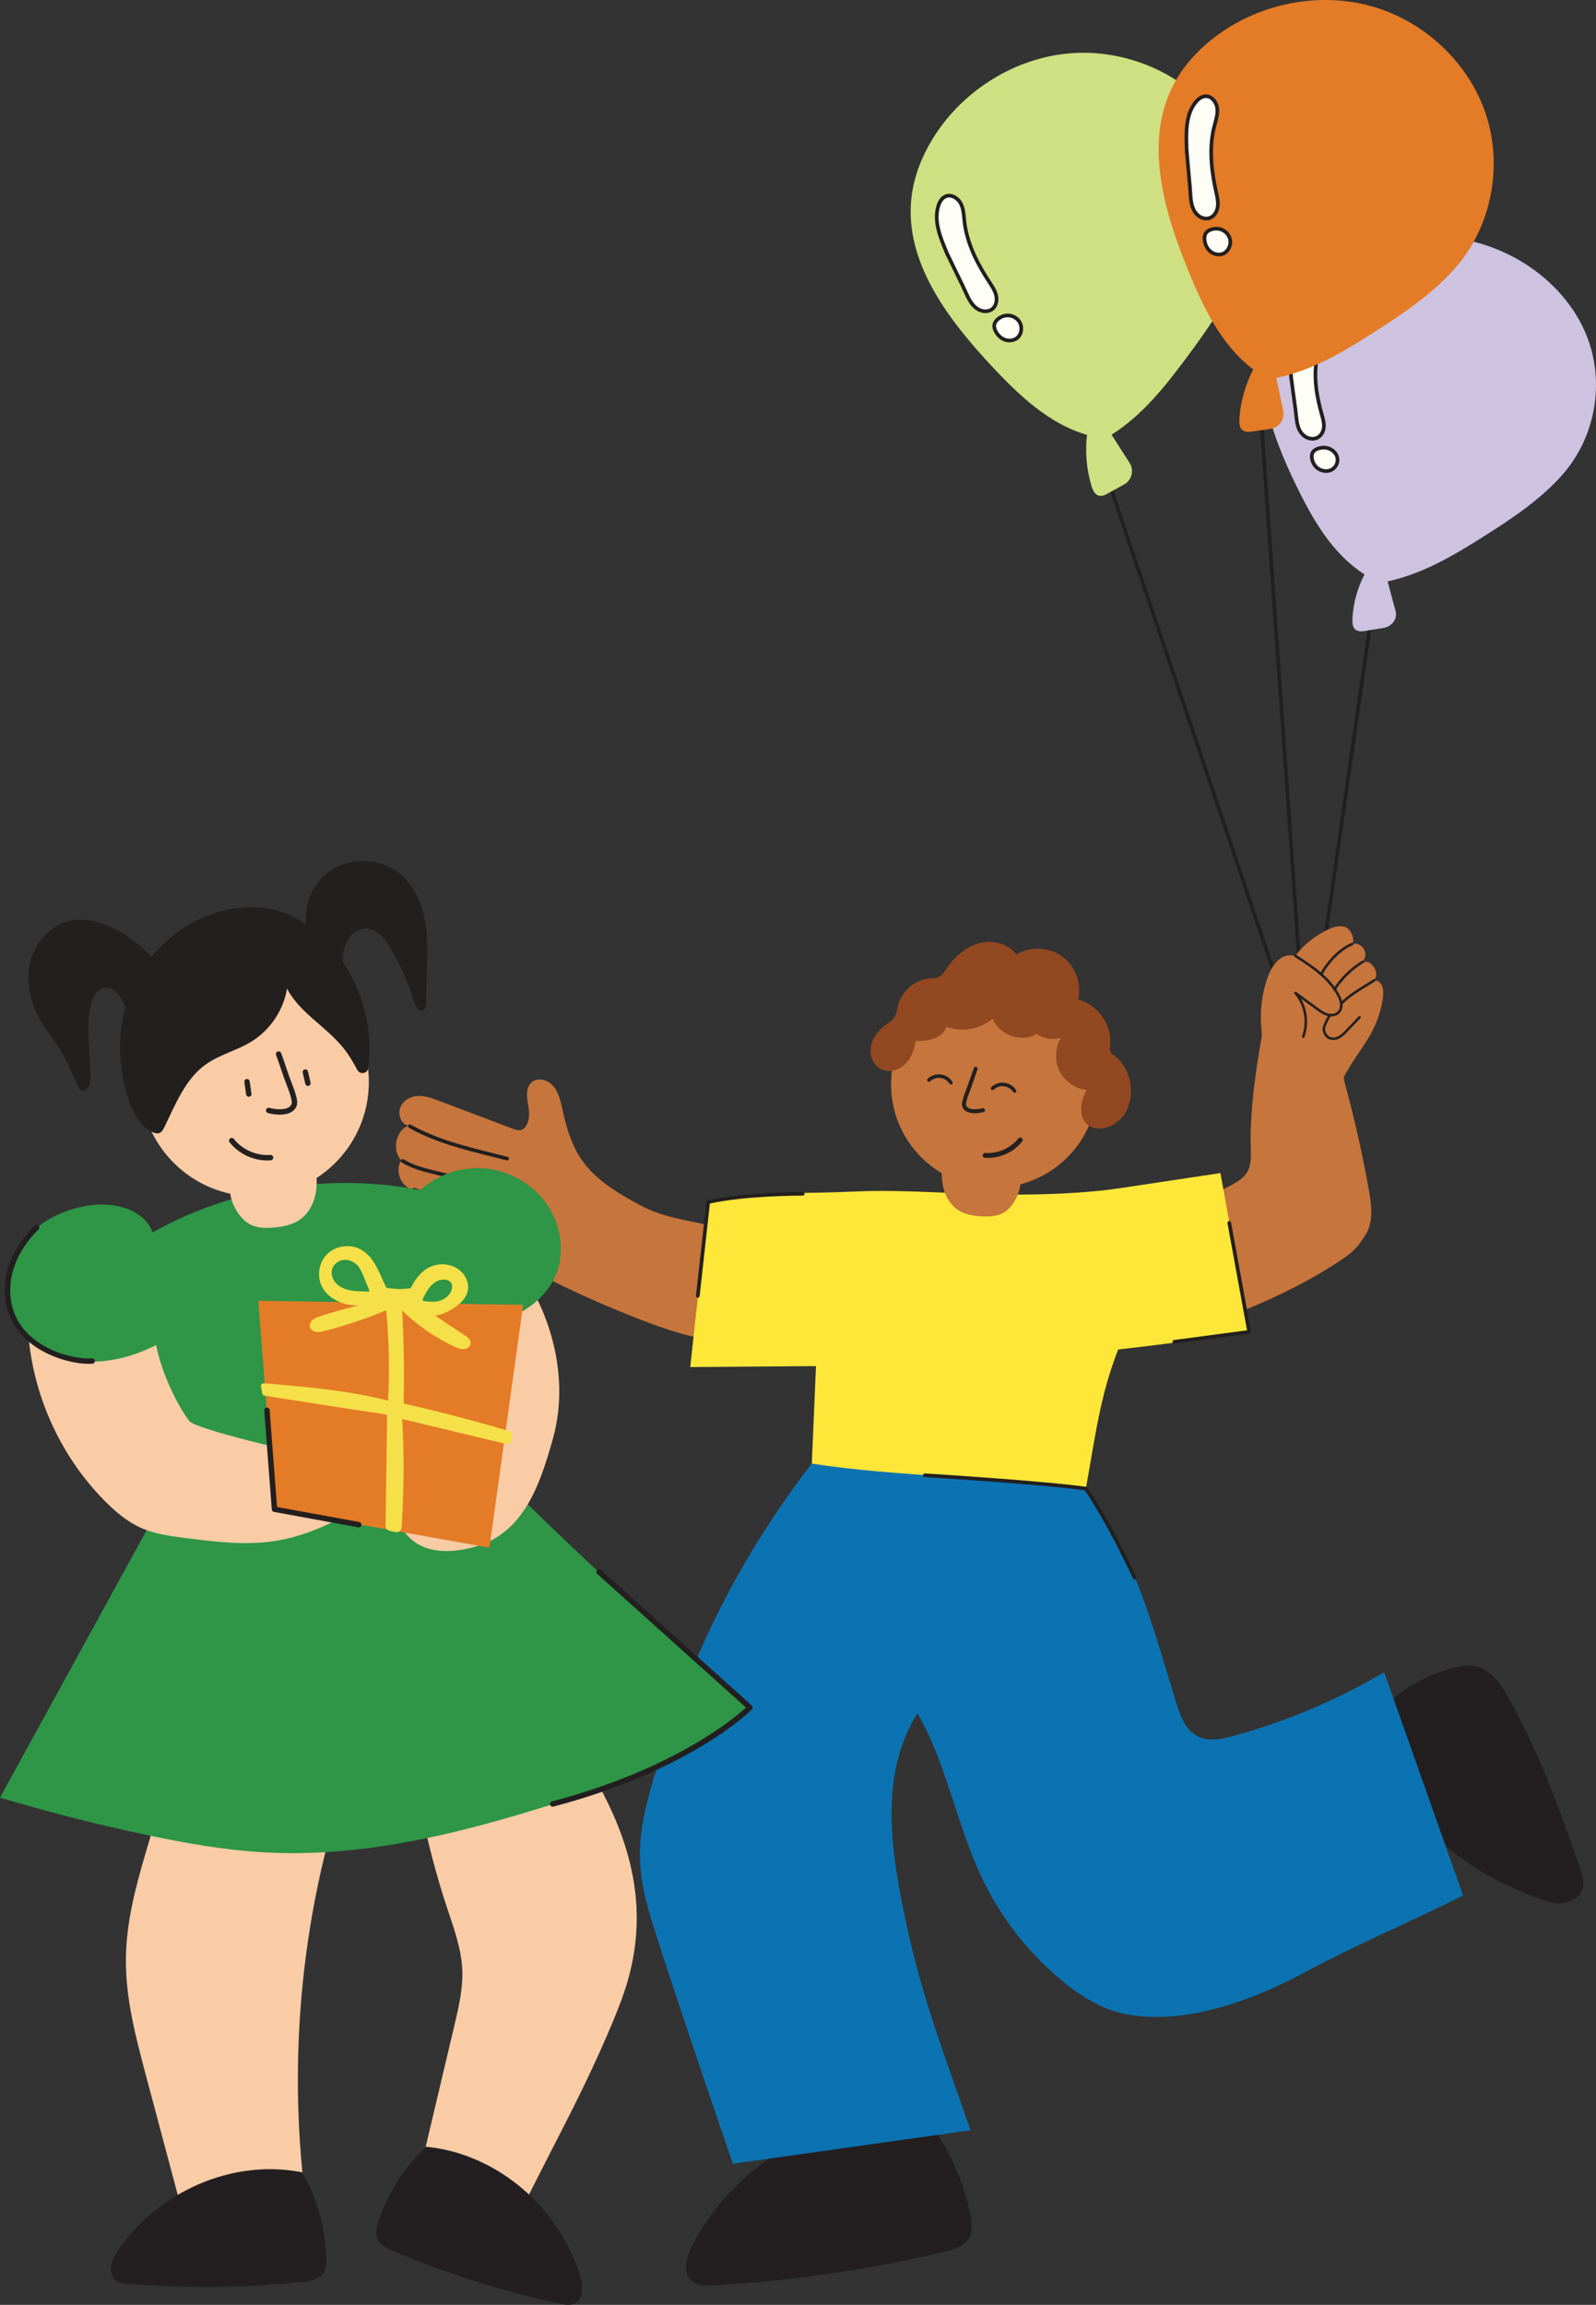 <?xml version="1.0" encoding="UTF-8"?>
<svg id="Layer_2" xmlns="http://www.w3.org/2000/svg" viewBox="0 0 2228.8 3218.18">
  <rect x="0" y="0" width="2228.8" height="3218.18" fill="#333333" stroke="none"/>
  <defs>
    <style>
      .cls-1 {
        fill: #f9cca6;
      }

      .cls-2 {
        fill: #231f20;
      }

      .cls-3 {
        fill: #924821;
      }

      .cls-4 {
        fill: #166fa9;
      }

      .cls-5 {
        fill: #2e9646;
      }

      .cls-6 {
        fill: #c6753c;
      }

      .cls-7 {
        fill: #f5e049;
      }

      .cls-8 {
        fill: #fee739;
      }

      .cls-9 {
        fill: #242020;
      }

      .cls-10 {
        fill: #e47b26;
      }

      .cls-11 {
        fill: #221f1f;
      }

      .cls-12 {
        fill: #0c73b2;
      }

      .cls-13 {
        fill: #cee081;
      }

      .cls-14 {
        fill: #fffef6;
      }

      .cls-15 {
        fill: #cdc2e0;
      }
    </style>
  </defs>
  <g id="Layer_1-2" data-name="Layer_1">
    <g>
      <g>
        <g>
          <g>
            <line class="cls-14" x1="1851.06" y1="1306.66" x2="1915.28" y2="859.33"/>
            <path class="cls-11" d="M1851.06,1309.21c-.12,0-.24,0-.37-.03-1.39-.2-2.36-1.49-2.16-2.89l64.22-447.33c.2-1.39,1.49-2.36,2.89-2.16,1.39.2,2.36,1.49,2.16,2.89l-64.22,447.33c-.18,1.27-1.27,2.19-2.52,2.19Z"/>
          </g>
          <path class="cls-15" d="M1905.94,802.27c-45.98-29.34-72.85-77.37-95.74-124.25-35.89-73.51-66.36-159.43-29.2-232.41,13.31-26.14,34.61-48.46,59.35-66.29,59.21-42.69,140.09-59.65,213.16-42.89,73.08,16.75,136.33,67.47,162.23,132.32,25.9,64.85,12.81,142-34.96,195.39-31.03,34.69-71.34,61.3-111.39,86.51-40.85,25.72-82.77,50.46-131.6,61.18l11.1,41.22c2.94,10.9-4.81,21.8-16.87,23.74l-27.41,4.41c-1.44.23-2.9.39-4.36.33-10.75-.42-11.87-9.12-11.6-16.22.84-22.15,6.76-44.13,17.29-64.08"/>
          <g>
            <path class="cls-14" d="M1803.22,529.45c-1.35-20.85-4.63-45.9,9.88-63.83,3.39-4.19,8.19-7.94,13.87-8.21,8.51-.4,15.24,7.38,16.43,15.12,1.19,7.74-1.51,15.47-3.34,23.1-6.51,27.21-1.9,55.66,5.67,82.64,1.72,6.12,3.6,12.36,2.97,18.66-.63,6.29-4.4,12.76-10.86,14.95-5.12,1.74-11.08.45-15.47-2.53-11.98-8.17-11.45-24.34-13.15-36.84-2.21-16.2-4.39-31.72-6.35-47.49"/>
            <path class="cls-11" d="M1832.92,615.21c-4.11,0-8.37-1.3-11.99-3.76-11-7.5-12.34-20.68-13.53-32.3-.22-2.16-.44-4.28-.71-6.3l-1.45-10.59c-1.48-10.79-2.89-21.08-4.22-31.51-.2-.34-.32-.72-.35-1.14-.08-1.2-.16-2.41-.25-3.63-.03-.22-.05-.44-.08-.66-.02-.2-.03-.39,0-.58-.01-.19-.03-.38-.04-.56-1.44-20.15-3.08-42.99,10.82-60.17,3.23-3.99,8.58-8.82,15.73-9.15,10.04-.47,17.74,8.6,19.07,17.28,1.06,6.87-.67,13.55-2.35,20.01-.35,1.36-.71,2.72-1.03,4.08-7.09,29.65-.17,60.63,5.65,81.36l.26.91c1.69,6.01,3.45,12.23,2.79,18.69-.81,8.07-5.75,14.79-12.58,17.11-1.81.62-3.76.92-5.74.92ZM1805.5,525.49c1.5,12.01,3.1,23.71,4.8,36.08l1.45,10.59c.28,2.07.5,4.25.73,6.47,1.13,11.03,2.29,22.44,11.33,28.6,3.99,2.72,9.18,3.6,13.21,2.23,6-2.04,8.68-8.17,9.15-12.79.55-5.5-1.06-11.24-2.63-16.79l-.26-.92c-5.97-21.27-13.06-53.12-5.7-83.92.33-1.39.69-2.78,1.05-4.17,1.62-6.23,3.14-12.12,2.24-17.95-1.01-6.52-6.81-13.28-13.79-12.96-5.54.26-9.9,4.66-12,7.27-12.63,15.61-11.07,37.39-9.69,56.59.04.56.08,1.12.12,1.67Z"/>
          </g>
          <g>
            <path class="cls-14" d="M1850.54,657.69c-3.78-.26-7.52-1.66-10.46-3.89-4.77-3.62-7.53-9.19-8.13-14.84-.39-3.59.24-7,3.19-9.6,2.02-1.78,4.65-2.89,7.35-3.6,9.17-2.41,19.02,1.07,23.44,9.01.54.97.98,1.99,1.3,3.04,2.28,7.38-1.92,16.21-9.72,18.97-2.22.79-4.61,1.06-6.97.9Z"/>
            <path class="cls-11" d="M1851.88,660.29c-.5,0-1-.02-1.51-.05h0c-4.28-.3-8.47-1.86-11.82-4.4-5.08-3.85-8.41-9.91-9.13-16.6-.54-4.99.82-8.96,4.04-11.79,2.1-1.84,4.92-3.24,8.38-4.15,10.59-2.79,21.42,1.42,26.32,10.24.63,1.13,1.14,2.32,1.51,3.53,2.74,8.86-2.44,19-11.31,22.13-2.05.72-4.22,1.09-6.49,1.09ZM1848.38,627.55c-1.72,0-3.49.22-5.24.69-2.69.71-4.82,1.73-6.31,3.05-1.98,1.74-2.7,4.03-2.34,7.41.57,5.3,3.17,10.07,7.14,13.08,2.56,1.94,5.79,3.14,9.09,3.37h0c2.11.15,4.11-.11,5.94-.76,6.36-2.25,10.09-9.49,8.13-15.81-.27-.88-.64-1.74-1.1-2.56-2.97-5.35-8.87-8.47-15.32-8.47Z"/>
          </g>
        </g>
        <g>
          <g>
            <line class="cls-14" x1="1781.97" y1="1366.19" x2="1545" y2="662.51"/>
            <path class="cls-11" d="M1781.97,1368.74c-1.07,0-2.06-.67-2.42-1.74l-236.97-703.68c-.45-1.34.27-2.78,1.6-3.23,1.34-.45,2.78.27,3.23,1.6l236.97,703.68c.45,1.34-.27,2.78-1.6,3.23-.27.09-.54.13-.81.13Z"/>
          </g>
          <path class="cls-13" d="M1518.47,607.38c-54.29-15.6-96.97-56.85-135.44-98.22-60.32-64.85-119.87-144.39-110.29-232.44,3.43-31.54,15.85-61.7,33.13-88.31,41.37-63.69,112.55-107.64,188.23-113.95s154.04,25.91,201.76,85c47.72,59.09,62.58,143.65,35.92,214.77-17.32,46.2-46.35,87-75.63,126.27-29.87,40.06-61.11,79.44-103.9,106.48l25.21,39.3c6.67,10.39,3.14,24.26-7.69,30.2l-24.6,13.5c-1.29.71-2.63,1.35-4.05,1.76-10.41,3.05-14.56-5.63-16.82-13.12-7.06-23.33-9.19-48.13-6.23-72.32"/>
          <g>
            <path class="cls-14" d="M1323.68,356.78c-8.69-21.27-20.69-46.27-13.21-69.66,1.75-5.46,5-10.93,10.32-13.06,7.98-3.18,17.16,2.72,21.04,10.39,3.88,7.67,4.04,16.59,5.01,25.13,3.44,30.44,17.92,58.56,34.72,84.18,3.81,5.81,7.82,11.7,9.45,18.46,1.63,6.76.32,14.71-5.07,19.1-4.27,3.48-10.42,4.08-15.66,2.39-14.33-4.61-19.56-21.61-25.61-34.07-7.85-16.15-15.44-31.59-22.9-47.38"/>
            <path class="cls-11" d="M1376.04,437.18c-2.16,0-4.38-.34-6.53-1.03-13.07-4.2-18.99-17.4-24.21-29.05-.98-2.18-1.94-4.32-2.92-6.34l-5.13-10.54c-5.25-10.78-10.26-21.06-15.24-31.51-.29-.25-.53-.58-.69-.96-.5-1.23-1.01-2.46-1.53-3.72-.11-.22-.21-.45-.32-.67-.08-.18-.14-.35-.18-.54-.09-.2-.17-.41-.26-.61-8.49-20.43-18.12-43.6-10.99-65.87,1.66-5.2,5.06-11.96,11.81-14.65,9.45-3.77,19.95,3.09,24.27,11.61,3.4,6.72,4.11,14.19,4.8,21.41.15,1.53.29,3.07.46,4.59,3.76,33.27,21.38,63.35,34.32,83.07l.57.87c3.73,5.67,7.58,11.54,9.23,18.39,2.06,8.55-.27,17.06-5.94,21.67-3.12,2.54-7.22,3.88-11.52,3.88ZM1324.46,351.95c5.69,12.03,11.37,23.69,17.38,36.03l5.14,10.55c1,2.06,1.98,4.25,2.99,6.48,5.02,11.19,10.21,22.77,21.11,26.28,4.74,1.52,9.95.76,13.27-1.94,4.72-3.84,5.51-11.07,4.2-16.52-1.44-5.99-5.05-11.48-8.53-16.78l-.57-.87c-13.22-20.16-31.24-50.94-35.12-85.3-.17-1.55-.32-3.11-.47-4.67-.67-7.06-1.31-13.73-4.27-19.59-3.31-6.54-11.27-11.79-17.82-9.17-5.16,2.06-7.75,8.06-8.84,11.46-6.56,20.49,2.69,42.73,10.84,62.35.24.57.47,1.14.71,1.71Z"/>
          </g>
          <g>
            <path class="cls-14" d="M1414.32,474.89c-3.71.95-7.76.72-11.36-.65-5.84-2.22-10.44-7.12-13.02-12.81-1.64-3.61-2.26-7.37-.36-11.03,1.3-2.51,3.41-4.52,5.74-6.14,7.9-5.49,18.53-5.07,25.57,1.76.86.84,1.64,1.76,2.32,2.74,4.79,6.94,3.92,17.5-2.55,22.91-1.84,1.54-4.02,2.6-6.33,3.2Z"/>
            <path class="cls-11" d="M1409.7,478.02c-2.6,0-5.2-.47-7.64-1.39-6.16-2.34-11.42-7.49-14.44-14.14-2.25-4.96-2.35-9.3-.3-13.26,1.34-2.6,3.55-4.97,6.54-7.06,9.17-6.38,21.01-5.54,28.8,2.02.98.95,1.87,2.01,2.64,3.12,5.65,8.18,4.27,20.23-3.01,26.32-2.09,1.75-4.56,3-7.33,3.71h0c-1.71.44-3.49.66-5.26.66ZM1414.32,474.89h.02-.02ZM1407.2,443.02c-3.58,0-7.21,1.1-10.43,3.34-2.31,1.61-3.97,3.36-4.93,5.21-1.3,2.51-1.17,5.31.42,8.8,2.47,5.43,6.7,9.61,11.61,11.48,3.13,1.19,6.61,1.39,9.81.56h0c2.04-.53,3.83-1.43,5.33-2.68,5.26-4.39,6.23-13.51,2.09-19.5-.58-.85-1.26-1.64-2-2.37-3.3-3.21-7.56-4.84-11.9-4.84Z"/>
          </g>
        </g>
        <g>
          <g>
            <line class="cls-14" x1="1815.2" y1="1354.63" x2="1760.3" y2="571.48"/>
            <path class="cls-11" d="M1815.2,1357.18c-1.33,0-2.45-1.03-2.54-2.37l-54.91-783.15c-.1-1.41.96-2.63,2.37-2.72,1.4-.1,2.63.96,2.72,2.37l54.91,783.15c.1,1.41-.96,2.63-2.37,2.72-.06,0-.12,0-.18,0Z"/>
          </g>
          <path class="cls-10" d="M1750.56,516.06c-45.24-33.83-70.52-87.53-91.83-139.84-33.42-82.03-60.91-177.5-20.74-256.44,14.39-28.28,36.69-52.07,62.28-70.83,61.26-44.9,143.39-60.76,216.4-39.84,73.01,20.92,134.85,78.83,158.53,150.99,23.68,72.16,7.6,156.51-42.53,213.56-32.57,37.06-74.17,64.93-115.48,91.27-42.13,26.87-85.3,52.62-134.89,62.74l9.65,45.69c2.55,12.08-5.66,23.8-17.89,25.51l-27.79,3.9c-1.46.21-2.94.32-4.41.21-10.81-.83-11.62-10.43-11.08-18.23,1.67-24.32,8.47-48.27,19.81-69.84"/>
          <g>
            <path class="cls-14" d="M1657.25,212.69c-.59-22.97-2.95-50.6,12.34-69.82,3.57-4.49,8.55-8.45,14.28-8.55,8.59-.15,15.08,8.63,16,17.18.91,8.55-2.1,16.95-4.23,25.28-7.57,29.69-4,61.11,2.63,91.02,1.5,6.78,3.17,13.71,2.3,20.61-.87,6.89-4.91,13.87-11.51,16.06-5.22,1.74-11.19.12-15.49-3.31-11.77-9.39-10.63-27.14-11.87-40.94-1.62-17.88-3.24-35.02-4.62-52.42"/>
            <path class="cls-11" d="M1684.59,307.72c-4.36,0-8.88-1.59-12.62-4.57-10.73-8.56-11.59-23-12.34-35.74-.14-2.39-.28-4.73-.48-6.96l-1.06-11.64c-1.09-11.96-2.13-23.35-3.09-34.91-.18-.34-.29-.73-.3-1.14-.03-1.33-.07-2.67-.12-4.02-.02-.24-.04-.49-.06-.73-.02-.19,0-.38.02-.57,0-.22-.01-.44-.02-.66-.7-22.12-1.49-47.19,13.07-65.49,3.4-4.27,8.97-9.39,16.23-9.51,10.24-.16,17.56,9.96,18.58,19.46.8,7.49-1.18,14.72-3.1,21.72-.41,1.49-.81,2.97-1.19,4.46-8.28,32.45-2.46,66.81,2.64,89.84l.22,1.01c1.47,6.63,3,13.48,2.11,20.47-1.11,8.73-6.3,15.86-13.23,18.16-1.68.56-3.46.83-5.27.83ZM1659.68,208.45c1.06,13.28,2.24,26.21,3.49,39.89l1.06,11.64c.21,2.28.35,4.67.49,7.11.73,12.25,1.48,24.91,10.43,32.06,3.89,3.11,9.03,4.24,13.09,2.89,5.78-1.92,9.07-8.4,9.78-13.96.78-6.11-.65-12.52-2.03-18.72l-.22-1.01c-5.21-23.54-11.16-58.7-2.61-92.21.39-1.51.8-3.03,1.22-4.54,1.87-6.84,3.64-13.3,2.94-19.83-.78-7.29-6.32-14.99-13.41-14.9-5.55.1-10.11,4.79-12.33,7.59-13.39,16.84-12.63,40.91-11.96,62.15.02.62.04,1.23.06,1.84Z"/>
          </g>
          <g>
            <path class="cls-14" d="M1700.14,355.26c-3.8-.42-7.51-2.08-10.39-4.63-4.68-4.14-7.24-10.36-7.64-16.59-.25-3.96.5-7.69,3.57-10.44,2.11-1.89,4.8-3.02,7.54-3.71,9.33-2.34,19.13,1.82,23.28,10.71.51,1.09.91,2.22,1.2,3.39,2.02,8.19-2.54,17.76-10.51,20.52-2.27.79-4.68,1.01-7.06.75Z"/>
            <path class="cls-11" d="M1702.06,357.92c-.73,0-1.46-.04-2.2-.12h0c-4.33-.48-8.52-2.34-11.8-5.26-4.93-4.37-8.03-11.05-8.5-18.34-.35-5.44,1.09-9.53,4.41-12.5,2.18-1.95,5.08-3.39,8.62-4.28,10.83-2.71,21.61,2.26,26.22,12.1.58,1.24,1.04,2.54,1.36,3.86,2.39,9.65-3.18,20.43-12.14,23.54-1.9.66-3.91.99-5.97.99ZM1698.45,321.79c-1.52,0-3.07.19-4.62.58-2.73.68-4.9,1.74-6.46,3.13-2.11,1.89-2.97,4.55-2.73,8.37.38,5.95,2.86,11.36,6.79,14.85,2.5,2.22,5.69,3.64,8.98,4h0c2.09.23,4.09.02,5.94-.62,6.47-2.25,10.61-10.42,8.87-17.5-.25-1-.6-1.98-1.03-2.92-2.9-6.2-9.01-9.89-15.74-9.89Z"/>
          </g>
        </g>
        <path class="cls-6" d="M553.53,1606.44c.95,5.14,3.18,9.9,6.84,13.54-9.73,14.43.09,38.74,16.42,40.64-8.49,4.85-8.91,18.92-3.29,27.39,5.62,8.46,15.04,12.68,23.96,16.48,83.78,35.72,161.37,81.2,245.16,116.92,29.13,12.42,112.64,47.57,143.91,47,31.27-.57,17.16-49.87,28.94-81.47,6.99-18.76,9.81-64.48-7.59-71.52-39.33-11.21-78.55-13.17-114.88-33.07-36.33-19.9-72.09-40.89-90.72-80.3-7.14-15.1-12.02-31.38-15.68-47.9-2.92-13.19-5.4-27.27-13.68-37.39s-24.79-13.65-32.72-3.19c-7.12,9.4-3.53,23.25-1.75,35.3,1.78,12.04-1.74,28.29-12.89,29.22-3.15.26-6.23-.88-9.22-2.01-34.42-13.01-68.85-26.02-103.27-39.03-9.55-3.61-19.38-7.27-29.48-6.8s-20.67,6.02-24.6,16.18c-3.94,10.15,1.8,24.28,11.87,25.28-13.01,3.97-19.91,20.72-17.32,34.73Z"/>
        <g>
          <path class="cls-6" d="M1752.09,1511.22c-1.3,10.36-2.42,20.74-3.31,31.15-1.35,15.69-2.21,31.43-2.42,47.18-.19,13.71,2.38,28.41-2.16,41.65-4.93,14.38-20.55,21.52-34.12,28.37-33.57,16.95-63.29,41.46-86.33,71.18-14.34,18.5-26.2,44.53-13.73,64.33,5.56,8.83,14.93,14.39,23.95,19.63,25.4,14.74,54.17,30.03,82.68,22.98,59.32-22.78,118.05-51.4,163.3-83.35,12.41-8.76,19.08-17.65,27.15-30.53,11.16-17.83,8.28-40.72,4.62-61.44-9.03-51.12-20.47-101.81-34.25-151.86l-.97-6.65c6.18-11.1,12.75-21.95,19.94-32.38,7.75-11.24,15.43-22.58,21.43-34.83,6.21-12.68,10.57-26.27,12.89-40.2,1.03-6.15,1.64-12.6-.34-18.52-1.98-5.92-5.08-8.8-11.32-9.06,6.03-8.57,1.5-19.96-7.58-25.18-1.55-.89-8.18-.75-8.18-.75,0,0,3.22-6.26,3.42-8.93.71-9.86-9-18.89-18.41-15.88,4.5-7.23-2.31-21.62-10.47-24.05-8.16-2.43-16.91.6-24.56,4.35-15.07,7.39-28.68,17.75-39.82,30.31-1.54,1.74-4.18,5.85-4.18,5.85,0,0-5.84-.8-8.26-.72-15.69.54-25.91,16.63-31.08,31.46-7.81,22.4-10.73,46.5-8.5,70.12.42,4.45,1.02,8.96.24,13.37-3.68,20.72-7.01,41.51-9.62,62.39Z"/>
          <path class="cls-9" d="M1870.63,1414.63s-.06.06-.09.1c-4.83,4.91-12.13,5.09-17.36,3.61-5.74-1.62-10.69-5.24-15.05-8.44l-21.39-15.65c9.29,16.09,11.32,36.58,4.77,53.94-.34.91-1.36,1.37-2.28,1.03-.91-.34-1.37-1.36-1.03-2.28,7.41-19.61,3.19-43.47-10.49-59.35-.59-.68-.57-1.69.04-2.35.61-.65,1.62-.76,2.34-.23l30.13,22.05c4.33,3.17,8.8,6.44,13.93,7.89,5.34,1.51,10.79.46,13.88-2.69,2.43-2.46,3.62-6.41,3.24-10.58-.4-4.34-2.33-8.43-3.97-11.51-13.04-24.51-38.57-40.81-59.08-53.9-.82-.53-1.06-1.62-.54-2.44.52-.82,1.62-1.06,2.44-.54,20.86,13.32,46.82,29.89,60.3,55.22,1.79,3.37,3.91,7.88,4.37,12.84.48,5.22-1.03,10.05-4.14,13.28Z"/>
          <path class="cls-9" d="M1889.61,1319.37c-.17.17-.38.32-.61.41-17.51,7.02-34.88,26.61-42.34,41.47-.44.87-1.5,1.22-2.37.79-.87-.44-1.22-1.5-.79-2.37,7.95-15.83,25.68-35.74,44.19-43.17.91-.36,1.93.08,2.3.98.27.67.1,1.4-.37,1.88Z"/>
          <path class="cls-9" d="M1904.6,1344.18c-.12.12-.26.23-.41.32-14.12,7.89-31.45,24.81-38.64,37.72-.48.85-1.55,1.16-2.4.69-.85-.47-1.16-1.55-.69-2.4,7.58-13.62,25.15-30.79,40-39.08.85-.48,1.93-.17,2.4.68.39.7.26,1.54-.27,2.09Z"/>
          <path class="cls-9" d="M1920.37,1370.11c-.1.11-.22.2-.35.28-3.19,1.96-5.95,3.66-8.59,5.3-2.23,1.38-4.38,2.71-6.63,4.09-10.42,6.4-22.23,13.98-30.48,22.93-.65.71-1.78.76-2.5.1-.72-.66-.76-1.78-.1-2.5,8.57-9.29,20.61-17.02,31.23-23.55,2.25-1.38,4.4-2.71,6.63-4.09,2.65-1.64,5.41-3.35,8.6-5.3.83-.51,1.92-.25,2.43.58.43.7.31,1.58-.23,2.15Z"/>
          <path class="cls-9" d="M1881.09,1441.29c-3.45,3.59-7.38,7.4-12.37,9.47-5.18,2.15-12.78,2.18-17.22-2.86-3.3-3.74-5.75-9.87-3.79-15.14,1.4-3.77,5.06-12.93,8.78-16.67.69-.69,1.81-.69,2.5,0,.69.69.71,1.8,0,2.5-2.65,2.66-5.85,9.7-7.98,15.41-1.44,3.88.61,8.71,3.12,11.57,3.29,3.74,9.16,3.62,13.22,1.94,4.81-2,8.73-6.1,12.2-9.73l17.76-18.57h0c.68-.71,1.79-.73,2.49-.06.71.67.73,1.79.06,2.5l-17.76,18.57c-.34.35-.68.71-1.03,1.08Z"/>
        </g>
        <path class="cls-2" d="M1925.37,2390.4c27.68-29.39,63.63-50.91,102.62-61.41,10.76-2.9,22.14-4.98,33.01-2.5,20.89,4.75,34.39,24.55,44.97,43.18,31.26,55.04,55.6,113.67,77.31,173.04,6.31,17.26,12.41,34.61,18.41,51.98,4.54,13.17,13.7,32.76,6.91,46.54-3.08,6.26-9.34,10.34-15.75,13.09-13.01,5.59-24.45,3.58-37.3-.96-13.53-4.79-26.88-10.07-39.97-15.93-26.1-11.68-51.23-25.67-74.44-42.42-4.87-3.52-9.66-7.15-14.35-10.91-46.77-37.46-84.17-88.14-99.54-146.06-4.09-15.43-6.56-32.07-1.3-47.14"/>
        <path class="cls-2" d="M1287.16,2950.24c34.47,41.27,58.2,91.42,68.25,144.25,1.86,9.75,3.15,20.33-1.32,29.2-6.31,12.53-21.55,17.16-35.2,20.41-106.48,25.3-215.22,41.03-324.51,46.96-9.14.5-19.03.72-26.53-4.51-15.57-10.85-9.83-35.06-1.06-51.89,59.46-114.11,187.88-188.57,316.46-183.48"/>
        <path class="cls-12" d="M1023.39,3021.13c-35.59-104.24-71.15-208.49-105.08-313.28-11.87-36.68-23.66-74.02-24.7-112.56-1.07-39.32,9.1-78.02,20.28-115.73,49.12-165.64,120.95-310.77,227.07-445.34l362.93,27.54c6.33,6.86,21.93,31.76,27.2,39.44,58.67,85.45,81.36,180.17,112.42,279.05,5.4,17.18,12.78,35.72,28.77,44.01,15.28,7.93,33.77,4.07,50.38-.46,73.66-20.1,144.62-50.1,210.37-88.92l110.17,311.84c-85.04,41.96-148.47,68.18-225.42,109.43-71.21,38.17-164.77,71.22-244.19,56.37-35.28-6.6-66.66-26.66-94.06-49.83-44.94-38.01-81.76-85.57-107.29-138.6-10.83-22.5-19.63-45.89-27.76-69.56-18.97-55.22-34.29-111.98-63.28-162.49-54.88,87.84-36.5,196.19-14.8,297.46,21.3,99.41,54.4,185.31,88.93,284.86"/>
        <path class="cls-8" d="M963.91,1908.78l175.6-1.35-5.82,136.14c115.49,18.15,266.85,19.21,382.69,34.93,13.3-72.97,19.42-128.16,45.1-194.24,61.17-6.83,122.19-15.03,183-24.58l-40.18-221.75c-23.36,3.4-103.15,15.63-139.89,21.01-8.98,1.31-15.39,2.22-17.77,2.49-54.91,6.15-109.53,7.33-164.72,6.03-4.49-.11-8.99-.22-13.48-.35-11.98-.35-23.96-.77-35.94-1.24-47.04-1.86-94.14-4.41-141.17-2.1-61.51,3.01-114.16-.03-175.69,9.88l-26.64,4.74-25.08,230.41Z"/>
        <path class="cls-4" d="M1706.23,1629.2c-.1.03-.2.07-.29.1"/>
        <path class="cls-6" d="M1532.72,1514.07c0-79.62-64.55-144.17-144.17-144.17s-144.17,64.55-144.17,144.17c0,52.85,28.45,99.03,70.86,124.13-.05,6.88.56,13.74,2.22,20.41,3,12,9.7,23.68,20.14,30.67,11.67,7.82,26.57,9.25,40.25,9.29,12.8.04,23.62-2.82,32.45-12.53,8.02-8.83,13.18-20.67,14.71-32.46,61.97-16.15,107.72-72.48,107.72-139.51Z"/>
        <path class="cls-9" d="M1361.35,1554.4c4.56,0,9.07-.79,12.14-1.66,1.47-.42,2.32-1.95,1.9-3.42-.42-1.47-1.95-2.32-3.42-1.9-6.31,1.79-20.17,3.2-22.74-3.9-.46-1.26-.22-2.9.1-4.48,1.07-5.21,2.97-10.11,4.99-15.31.87-2.24,1.77-4.55,2.58-6.87,1.05-2.98,2.06-5.98,3.07-8.98,1.63-4.83,3.31-9.82,5.14-14.65.54-1.43-.18-3.03-1.61-3.57-1.43-.54-3.03.18-3.57,1.61-1.86,4.92-3.56,9.97-5.2,14.84-1,2.97-2,5.95-3.05,8.91-.79,2.23-1.67,4.5-2.52,6.7-2.01,5.18-4.1,10.54-5.26,16.21-.46,2.26-.81,4.91.12,7.48,1.28,3.54,4.75,7.95,13.95,8.85,1.11.11,2.25.16,3.38.16Z"/>
        <path class="cls-9" d="M1379.79,1616.76c18.28,0,36.2-8.54,47.6-22.93,1.17-1.47.92-3.62-.56-4.78-1.48-1.17-3.62-.92-4.78.56-10.76,13.58-28.86,21.51-46.14,20.2-1.88-.14-3.51,1.26-3.65,3.14-.14,1.88,1.26,3.51,3.14,3.65,1.47.11,2.94.17,4.4.17Z"/>
        <path class="cls-9" d="M1328.02,1514.23c.46,0,.92-.13,1.33-.39,1.14-.74,1.48-2.26.74-3.41-3.61-5.6-9.71-9.43-16.32-10.23-6.62-.81-13.46,1.45-18.3,6.02-.99.93-1.03,2.49-.1,3.48.93.99,2.49,1.03,3.48.1,3.79-3.58,9.14-5.34,14.32-4.71,5.18.63,9.95,3.62,12.77,8.01.47.73,1.26,1.13,2.07,1.13Z"/>
        <path class="cls-9" d="M1416.88,1525.84c.46,0,.92-.13,1.33-.39,1.14-.74,1.48-2.26.74-3.41-3.61-5.6-9.71-9.43-16.32-10.23-6.62-.8-13.46,1.45-18.3,6.02-.99.93-1.03,2.49-.1,3.48.93.99,2.49,1.03,3.48.1,3.79-3.58,9.15-5.34,14.32-4.71,5.18.63,9.95,3.62,12.77,8.01.47.73,1.26,1.13,2.07,1.13Z"/>
        <path class="cls-11" d="M708.21,1620.24c-.21,0-.42-.03-.64-.08-6.6-1.69-13.2-3.34-19.8-4.98-39.34-9.79-80.02-19.92-116.73-40.44-1.23-.69-1.67-2.24-.98-3.47.69-1.23,2.24-1.67,3.47-.98,36.12,20.19,76.46,30.23,115.47,39.94,6.61,1.64,13.23,3.29,19.84,4.99,1.36.35,2.19,1.74,1.84,3.11-.3,1.15-1.33,1.92-2.47,1.92Z"/>
        <path class="cls-11" d="M706.74,1656.99c-.09,0-.18,0-.27-.01-6.1-.64-11.52-1.34-16.76-2.01-3.43-.44-6.88-.88-10.59-1.32-20.66-2.45-41.39-6.27-61.61-11.36-2.86-.72-5.73-1.41-8.58-2.11-16.18-3.92-32.92-7.96-47.82-17.02-1.2-.73-1.59-2.3-.86-3.51.73-1.2,2.3-1.59,3.51-.86,14.23,8.64,29.84,12.42,46.37,16.42,2.87.7,5.75,1.39,8.63,2.12,20,5.04,40.51,8.82,60.96,11.24,3.73.44,7.2.89,10.64,1.33,5.45.7,10.6,1.36,16.64,2,1.4.15,2.42,1.4,2.27,2.8-.14,1.31-1.25,2.28-2.53,2.28Z"/>
        <path class="cls-11" d="M701.92,1697.03c-.15,0-.3-.01-.46-.04-35.93-6.48-62.12-14.26-95.28-24.11l-6.85-2.03c-9.29-2.75-16.43-5.16-21.81-7.34-1.31-.53-1.93-2.02-1.4-3.32.53-1.31,2.02-1.94,3.32-1.4,5.23,2.12,12.21,4.47,21.34,7.18l6.86,2.03c33.01,9.8,59.08,17.54,94.74,23.98,1.39.25,2.31,1.58,2.06,2.96-.22,1.23-1.3,2.1-2.51,2.1Z"/>
        <path class="cls-3" d="M1446.91,1444.31c-21.37,11.7-51.85.57-60.66-22.15-17.4,15.16-43.39,19.69-64.88,11.3-4.11,16.58-25.74,20.16-42.82,20.36-1.76,11.98-6.12,24.06-14.9,32.41-8.78,8.35-22.64,12.04-33.45,6.58-10.98-5.55-16.19-19.33-14.08-31.45s10.32-22.49,20.18-29.85c4.51-3.36,9.53-6.35,12.6-11.06,3.33-5.11,3.86-11.48,5.4-17.38,5.07-19.34,22.89-34.65,42.77-36.74,5.29-.56,10.95-.34,15.49-3.12,3.57-2.18,5.87-5.89,8.2-9.36,10.99-16.4,26.2-30.88,45.12-36.51,18.92-5.63,41.78-.58,53.34,15.42,19.38-11.78,45.79-10.69,64.13,2.65,18.34,13.33,27.53,38.12,22.31,60.18,27.8,7,48.03,36.41,44.62,64.87-.31,2.56-.76,5.26.21,7.64,1.04,2.54,3.46,4.18,5.65,5.82,25.43,19.08,31.07,59.68,11.81,84.97-11.95,15.68-37.5,23.91-51.04,9.58-11.4-12.06-7.27-31.88.52-46.53-15.97-1.8-30.72-12.16-37.82-26.58-7.1-14.42-6.33-32.43,1.98-46.18-12.26,3.49-26.13.76-36.14-7.13"/>
        <path class="cls-11" d="M1639.9,1876.06c-1.26,0-2.36-.93-2.53-2.22-.19-1.4.8-2.68,2.19-2.86l101.92-13.48-27.3-149.52c-.25-1.39.67-2.72,2.05-2.97,1.38-.25,2.72.66,2.97,2.05l27.78,152.16c.13.69-.04,1.4-.45,1.96-.41.56-1.03.94-1.73,1.03l-104.58,13.84c-.11.01-.23.02-.34.02Z"/>
        <path class="cls-11" d="M1584.42,2205.27c-.96,0-1.88-.54-2.31-1.47-36.1-77.21-62.82-116.68-67.17-122.92-64.14-8.67-222-18.39-223.6-18.48-1.41-.09-2.48-1.3-2.39-2.7.09-1.41,1.3-2.47,2.7-2.39,1.61.1,161.47,9.94,225.08,18.67.69.09,1.31.47,1.72,1.03.28.39,28.73,40.04,68.28,124.64.6,1.28.05,2.8-1.23,3.39-.35.16-.72.24-1.08.24Z"/>
        <path class="cls-11" d="M974.49,1811.97c-.09,0-.19,0-.28-.02-1.4-.16-2.41-1.42-2.26-2.82l14.51-131.05c.12-1.08.91-1.96,1.96-2.21,51-11.75,131.73-11.57,132.53-11.57,1.41,0,2.55,1.15,2.54,2.56,0,1.41-1.15,2.54-2.55,2.54-.03,0-.15,0-.41,0-6.13,0-80.56.24-129.2,11.04l-14.31,129.24c-.14,1.31-1.25,2.27-2.53,2.27Z"/>
      </g>
      <g>
        <path class="cls-1" d="M689.37,2368.91c24.32-10.69,48.63-21.37,72.95-32.06,20.91,66.24,57.19,120.72,86.05,179.55,21.3,43.42,36.47,90.65,40,139.08,3.39,46.48-3.76,90.59-19.63,134.46-3.83,10.59-7.99,21.06-12.3,31.47-24.48,59.05-52.95,116.41-82.28,173.11-12.69,24.55-26.18,51.76-38.85,76.32-.88,1.7-21.18-5.65-22.4-4.3-3.71,4.08-10.63,5.19-15.52,6.12-5.6,1.06-11.35,1.12-17.05.26-11.63-1.76-22.75-7.19-33.21-13.72-11.53-7.19-22.44-15.75-33.45-24.05-2.51-1.9-5.03-3.79-7.56-5.65-4.33-3.19-8.87-6.66-11.21-12.05-3.16-7.28-1.41-15.86.4-23.52,13.19-55.77,26.37-111.54,39.56-167.3,5.99-25.32,12.03-51.23,10.61-77.86-1.53-28.69-11.6-56.01-20.56-83.07-24.41-73.7-41.66-150.47-51.28-228.21-.64-5.18-1.17-10.86,1.13-15.15,2.06-3.84,5.89-5.64,9.49-7.22,35.04-15.4,70.08-30.8,105.12-46.2Z"/>
        <path class="cls-1" d="M239.01,2443.5c-12.97,99.11-62.08,190.92-63.18,291.08-.61,55.56,13.71,109.82,27.9,163.08,14.43,54.14,28.85,108.29,43.28,162.43,2.34,8.78,4.91,17.99,10.86,24.29,8.73,9.23,22.08,9.65,34.08,9.05,35.7-1.78,71.24-7.76,105.84-17.79,6.1-1.77,12.42-3.82,17.02-8.61,9.1-9.48,8.28-25.55,6.98-39.38-15.41-163.6-.05-330.74,44.81-487.42,2.7-9.43,5.49-19.81,2.14-28.97-2.32-6.33-7.22-10.97-12.06-15.15-59.1-50.96-138.05-72.04-211.37-56.43-3.74.8-7.92,2.05-9.73,5.78-1.82,3.74,1.66,9.74,5,7.7"/>
        <path class="cls-5" d="M255.16,2044.72L0,2509.92c67.1,20.09,135.02,37.43,203.54,51.95,56.12,11.9,112.83,21.93,170.12,24.77,147.28,7.31,292.55-32.94,432.77-78.6,86.66-28.22,175.54-60.42,240.93-123.9-142.16-122.66-279.26-249.38-409.64-382.67"/>
        <path class="cls-1" d="M38.36,1833.87c.04,97.52,40.29,194.43,109.38,263.27,14.4,14.35,30.24,27.68,48.78,36.02,19.68,8.85,41.46,11.66,62.87,14.38,41.63,5.28,83.93,10.55,125.38,3.97,47.29-7.51,90.93-30.13,131.55-55.4-5.08-15.71-16.15-29.4-30.53-37.52-12.39-7.67-24.78-15.35-37.15-23.37-55.73-14.56-111.45-29.13-167.18-43.69-4.56-1.19-9.25-2.44-13.01-5.27-4.45-3.34-7.1-8.49-9.61-13.46-19.73-39.11-30.7-80.35-50.43-119.46"/>
        <path class="cls-1" d="M769.9,1865.25c-6.01-21.11-14.32-41.59-24.58-60.9-29.62,14.8-64.89,21.79-86.6,46.8-6.99,8.05-12.1,17.53-17.1,26.95-43.33,81.64-42.96,173.5-77.96,259.05,21.64,31.9,61.43,32.95,98.63,22.8,67.88-18.52,90.97-83.59,109.9-151.35,13.05-46.7,11.04-96.54-2.29-143.34Z"/>
        <path class="cls-5" d="M637.72,2001.47c9.44-47.64,15.64-96.54,18.17-145.63,50.21-7.45,101.15-30.8,120.01-75.08,15.46-36.32,5.51-80.82-20.8-110.23-20.8-23.25-51.08-37.75-82.23-39.39-31.15-1.63-62.78,9.62-85.9,30.57-126.03-24.27-262.19-3.91-373.76,59.06-11.95-32.51-53.87-42.74-88.15-37.8-33.32,4.8-65.77,19.89-87.95,45.22-22.18,25.32-32.93,61.35-24.42,93.91,10.3,39.39,47.3,68.25,87.21,76.33,39.9,8.08,81.76-2.06,118.17-20.28,11.49,58.3,47.57,110.51,48.45,107.73,0,0,14.54,12.64,182.11,49.33,132.89,29.1,189.1-33.74,189.1-33.74"/>
        <polygon class="cls-10" points="360.65 1816.27 730.53 1821.92 683.48 2161.04 383.31 2107.31 360.65 1816.27"/>
        <path class="cls-7" d="M364.64,1936.09c.45,2.73.9,5.47,1.35,8.2.18,1.11.4,2.29,1.15,3.14.92,1.04,2.41,1.32,3.78,1.53,56.83,8.99,113.67,17.99,169.73,26.23-.73,51.18-1.45,102.36-2.18,153.54-.02,1.71-.03,3.51.77,5.03,1.23,2.35,4,3.38,6.57,4.06,2.36.62,4.76,1.11,7.17,1.47,3.94.58,7.56-2.35,7.82-6.33,3.25-50.21,3.85-100.63.91-151.6l144.07,34.56c4,.96,8.08-1.62,8.74-5.68.33-2.02.49-4.06.47-6.1-.01-1.26-.11-2.59-.79-3.65-.94-1.47-2.75-2.07-4.41-2.58-48.41-14.64-97.5-27.06-146.16-38.32,1.12-42.87.45-85.78-1.96-129.73,21.28,20.72,46.06,37.84,72.96,50.42,5.18,2.42,10.78,4.74,16.54,2.78,3.05-1.04,5.52-3.54,6.04-6.73.88-5.41-3.99-9.21-8.33-12.05-13.48-8.84-26.96-17.67-41.08-27.33,9.13-1.19,17.67-5.25,25.42-10.23,8.98-5.76,17.59-13.57,19.93-23.98,2.64-11.73-3.81-24.31-13.78-31.03-11.19-7.54-26.37-8.39-38.63-2.75-12.26,5.63-21.37,17.35-27.21,29.82-10.82,1.39-21.79,1.58-34.07-.71-9.41-19.64-16.42-42.86-35.48-53.39-14.97-8.27-35.29-5.47-47.34,6.67-12.05,12.14-14.65,32.63-5.87,47.3,3.73,6.24,9.21,11.34,15.4,15.17,10.11,6.26,22.23,9.21,34.6,8.98-18.26,4.27-36.33,9.34-54.15,15.19-3.54,1.16-7.15,2.4-10,4.79-2.85,2.39-4.81,6.21-3.96,9.83.91,3.88,4.81,6.48,8.74,7.1,3.93.62,7.93-.33,11.79-1.32,29.39-7.52,58.22-17.22,86.2-28.95,3.81,41.56,4.8,83.4,2.57,126.19-56.12-14.26-114.12-19.2-171.81-24.08-2.06-.17-4.67-.03-5.45,1.88-.34.83-.2,1.77-.05,2.66ZM515.67,1803.52c-2.84-.1-5.68-.2-8.52-.3-6.95-.24-13.96-.49-20.72-2.15-6.76-1.66-13.33-4.85-17.87-10.12-4.55-5.27-6.77-12.81-4.6-19.42,2.36-7.19,9.74-12.17,17.3-12.47,7.56-.3,14.96,3.7,19.57,9.71,2.94,3.83,4.81,8.36,6.65,12.83.15.48.39.95.58,1.42.2.48.4.97.6,1.45.4.97.8,1.93,1.19,2.9.2,0,1.13,2.74,1.25,3.05.41,1.02.83,2.04,1.26,3.06.9,2.17,1.8,4.35,2.71,6.52.1.23,1.06,3.53.6,3.51ZM591.25,1811.9c3.41-6.56,6.92-13.25,12.31-18.32,5.39-5.06,13.1-8.28,20.25-6.41,2.14.56,4.23,1.61,5.65,3.3.11.13.21.25.31.39,2.52,3.39,1.88,8.22.11,12.04-2.19,4.75-5.96,8.75-10.57,11.24-8.3,4.48-18.36,3.79-27.68,2.36-.27-.07-1.02-.35-1.19-1.11-.26-1.2.25-2.41.81-3.5Z"/>
        <path class="cls-2" d="M598.94,2997.86c95.15,10.66,180.67,82.98,210.72,178.22,4.43,14.05,5.75,33.47-6.99,40.11-6.15,3.2-13.39,1.91-20.05.48-79.65-17.01-157.73-41.56-232.99-73.27-9.65-4.06-20.29-9.39-23.44-19.82-2.22-7.38,0-15.44,2.52-22.79,13.72-39.82,36.02-75.26,66.31-103.35"/>
        <path class="cls-2" d="M418.16,3032.45c-94.16-17.33-196.95,27.15-253.28,109.62-8.31,12.16-15.19,30.37-4.91,40.42,4.96,4.84,12.27,5.7,19.05,6.27,81.16,6.77,163.01,5.86,244.23-2.72,10.41-1.1,22.14-3.12,28.17-12.19,4.26-6.42,4.47-14.77,4.18-22.54-1.61-42.08-12.7-82.47-33.57-118.11"/>
        <path class="cls-1" d="M196,1517.27c-3.59-88.07,64.89-162.38,152.96-165.97,88.07-3.59,162.38,64.89,165.97,152.96,2.39,58.46-27,110.82-72.77,140.5.37,7.61,0,15.22-1.54,22.67-2.78,13.41-9.66,26.63-20.89,34.84-12.56,9.18-28.97,11.43-44.1,12.1-14.16.63-26.25-2.06-36.45-12.4-9.27-9.4-15.51-22.26-17.74-35.24-69.27-15.06-122.42-75.31-125.44-149.45Z"/>
        <g>
          <path class="cls-9" d="M390.65,1556.36c-6.21,0-12.35-1.08-16.51-2.27-2-.57-3.16-2.65-2.59-4.65.57-2,2.65-3.16,4.65-2.59,8.59,2.44,27.45,4.36,30.95-5.31.62-1.72.3-3.95-.14-6.1-1.45-7.09-4.04-13.76-6.79-20.83-1.18-3.04-2.41-6.19-3.52-9.35-1.43-4.06-2.8-8.14-4.18-12.22-2.21-6.57-4.5-13.36-6.99-19.94-.74-1.95.24-4.12,2.19-4.86,1.95-.74,4.12.25,4.86,2.19,2.54,6.7,4.85,13.56,7.08,20.2,1.36,4.05,2.73,8.09,4.15,12.12,1.07,3.04,2.27,6.13,3.43,9.12,2.74,7.05,5.57,14.34,7.15,22.05.63,3.07,1.1,6.69-.16,10.17-1.75,4.82-6.46,10.82-18.99,12.04-1.52.15-3.06.21-4.59.21Z"/>
          <path class="cls-9" d="M430.04,1516.3c-1.71,0-3.26-1.18-3.67-2.92l-3.62-15.64c-.47-2.03.79-4.05,2.82-4.52,2.02-.47,4.05.79,4.52,2.82l3.62,15.64c.47,2.03-.79,4.05-2.82,4.52-.29.07-.57.1-.85.1Z"/>
          <path class="cls-9" d="M347.42,1531.4c-1.84,0-3.46-1.36-3.72-3.24l-2.47-17.32c-.29-2.06,1.14-3.97,3.2-4.26,2.07-.29,3.97,1.14,4.26,3.2l2.47,17.32c.29,2.06-1.14,3.97-3.2,4.26-.18.03-.36.04-.54.04Z"/>
          <path class="cls-9" d="M373.28,1620.32c-20.22,0-40.04-9.45-52.64-25.36-1.29-1.63-1.02-4,.61-5.29,1.63-1.29,4-1.02,5.29.61,11.9,15.02,31.92,23.79,51.03,22.34,2.07-.16,3.88,1.4,4.04,3.47.16,2.07-1.4,3.88-3.47,4.04-1.62.12-3.25.18-4.87.18Z"/>
        </g>
        <path class="cls-11" d="M42.23,1342.85c6.93-27.96,29.67-52.69,58.38-57.71,20.3-3.55,41.24,2.63,59.62,11.94,19.28,9.77,36.72,23.06,51.22,38.98,27.3-33.41,65.83-57.88,108.47-66.24,24.9-4.88,51.23-4.35,75.2,4.05,11.49,4.03,22.26,9.79,32.28,16.69-3.44-29.96,11.63-61.53,37.76-77.24,28.39-17.07,67.71-14.15,93.34,6.93,18.74,15.42,29.56,38.62,34.33,62.22,4.78,23.6,4.08,47.88,3.36,71.91-.5,16.54-.99,33.08-1.49,49.62-.08,2.65-1.5,5.16-3.89,6.37-5.73,2.9-10.22-4.39-12-10.11-8-25.69-18.73-50.55-31.95-74.06-8.08-14.37-20.12-29.95-36.72-29.57-13.05.3-23.85,11.16-28.14,23.32-2.62,7.42-3.32,15.25-3.27,23.16,29.09,43.18,42.21,96.94,35.5,148.26-1.01,7.73-11.53,9.57-15.19,2.64-5.88-11.16-12.37-21.96-20.36-31.74-23.94-29.31-60.71-48.73-77.86-82-4.97,30.28-23.63,58.14-50.04,74.27-20.22,12.35-44.29,17.99-63.53,31.77-28.99,20.76-42.28,56.1-57.92,87.94-1.62,3.3-3.63,6.89-7.18,7.98-2.63.81-5.49.02-8.04-1.04-16.89-7.02-26.56-24.6-32.86-41.59-15.72-42.42-18.14-89.75-6.13-133.08-1.52-4.01-3.1-7.99-5.17-11.73-5.08-9.2-15.04-17.38-25.37-15.1-10.3,2.27-15.64,13.48-17.98,23.65-7.88,34.23,1.22,70.01-.63,105.1-.38,7.21-4.99,16.93-11.89,14-1.73-.74-3.12-2.1-4.01-3.75-8-14.89-13.4-31.02-21.65-45.76-9.18-16.4-21.71-30.77-31.24-46.97-14.68-24.96-21.88-55.12-14.95-83.09Z"/>
        <path class="cls-2" d="M501.01,2132.61c1.78,0,3.37-1.27,3.7-3.09.37-2.05-.98-4.01-3.03-4.38l-114.85-21.01-10.29-135.27c-.16-2.07-1.95-3.62-4.04-3.47-2.07.16-3.63,1.97-3.47,4.04l10.51,138.17c.13,1.71,1.39,3.11,3.08,3.42l117.7,21.53c.23.04.46.06.68.06Z"/>
        <path class="cls-2" d="M771.77,2522.65c.32,0,.64-.04.96-.12,100.16-26.34,170.13-61.76,211.19-86.83,44.65-27.27,65.27-48.04,66.12-48.91.72-.73,1.11-1.73,1.08-2.76s-.48-2-1.25-2.69l-210.69-189.22c-1.55-1.39-3.93-1.26-5.32.29-1.39,1.55-1.26,3.93.29,5.32l207.65,186.49c-16.13,14.76-100.76,86.27-270.99,131.03-2.01.53-3.21,2.59-2.68,4.6.44,1.69,1.97,2.81,3.64,2.81Z"/>
        <path class="cls-2" d="M123.73,1904.29c1.91,0,3.7-.07,5.34-.21,2.07-.18,3.61-2,3.43-4.07-.18-2.07-1.95-3.61-4.08-3.43-27.69,2.37-99.25-15.92-112.06-75.28-12.86-59.61,36.85-104.03,37.35-104.48,1.56-1.37,1.72-3.75.35-5.31-1.37-1.56-3.75-1.72-5.31-.35-2.19,1.92-53.57,47.72-39.76,111.73,13.04,60.43,82.13,81.41,114.73,81.41Z"/>
      </g>
    </g>
  </g>
</svg>